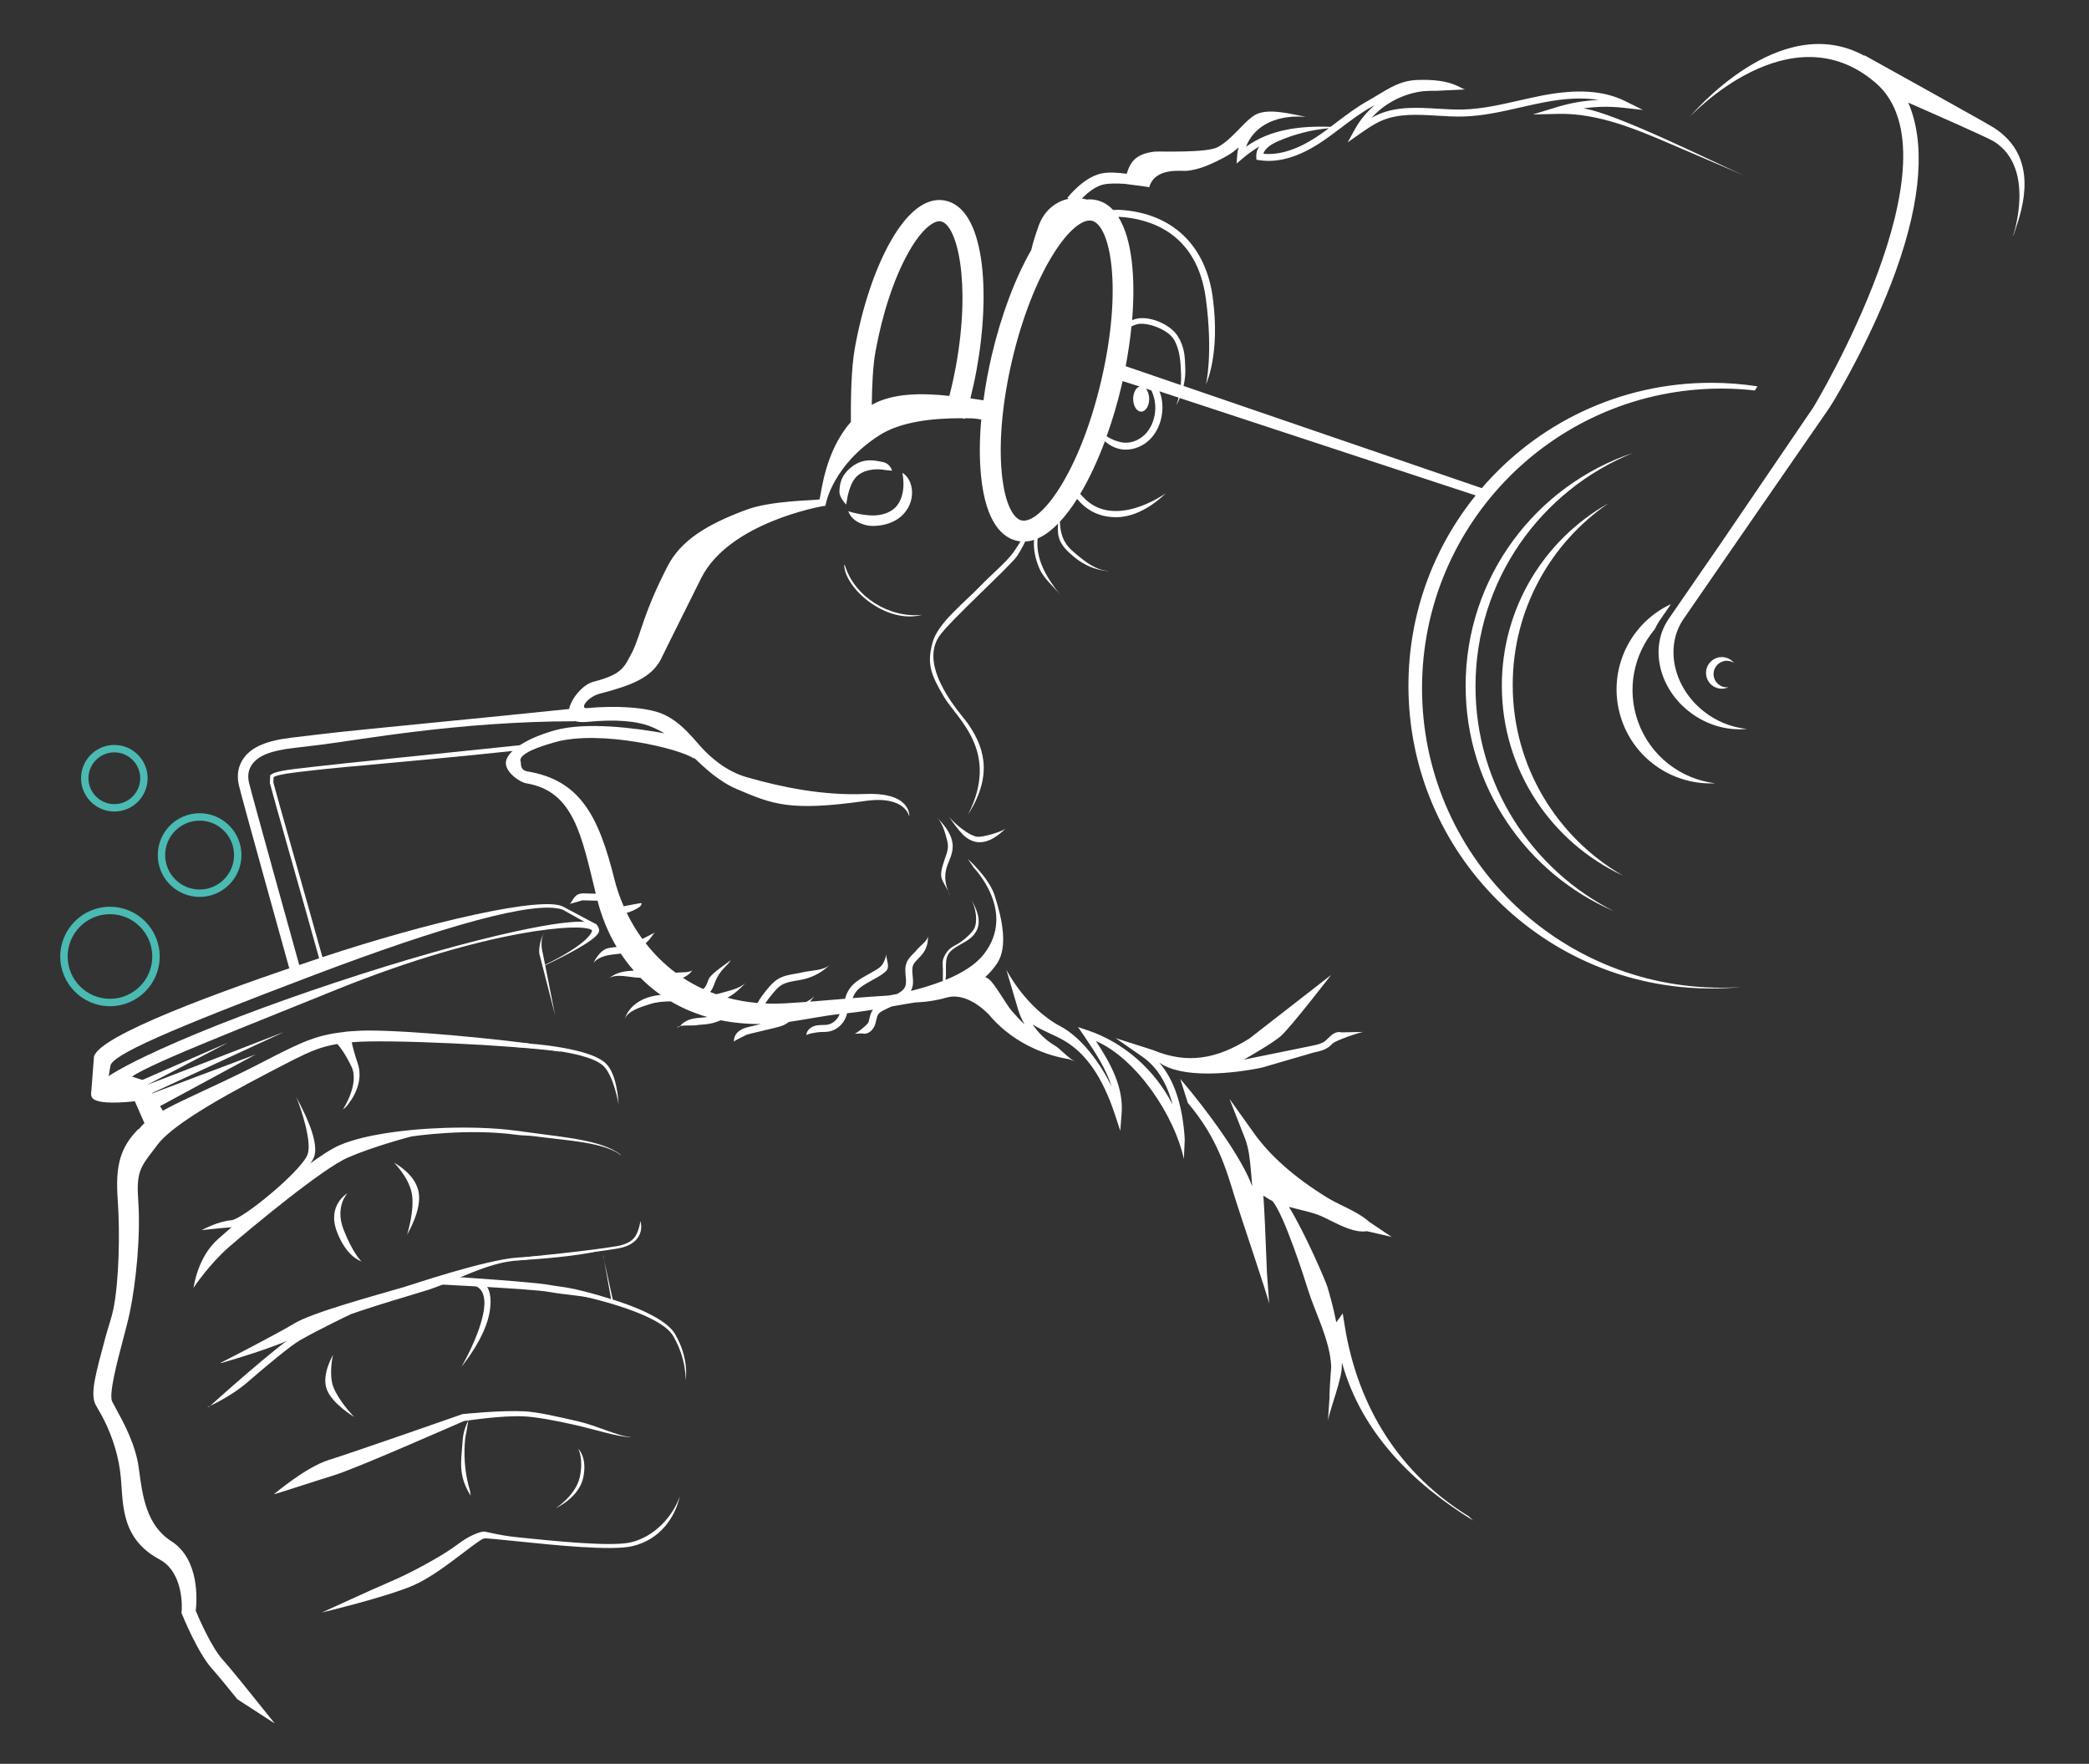 <?xml version="1.0" encoding="utf-8"?>
<!-- Generator: Adobe Illustrator 27.4.0, SVG Export Plug-In . SVG Version: 6.00 Build 0)  -->
<svg version="1.1" id="Vrstva_1" xmlns="http://www.w3.org/2000/svg" xmlns:xlink="http://www.w3.org/1999/xlink" x="0px" y="0px"
	 viewBox="0 0 564.19 476.35" style="enable-background:new 0 0 564.19 476.35;" xml:space="preserve">
<rect x="0" y="0" width="564.19" height="476.35" fill="#333333" stroke="none"/>
<style type="text/css">
	.st0{fill:#FFFFFF;}
	.st1{fill:#4ABAB3;}
</style>
<path class="st0" d="M395.83,185.2c0-29.32,18.99-54.15,45.32-62.92c-24.99,10.04-42.65,34.48-42.65,63.11
	c0,26.56,15.21,49.52,37.38,60.7C412.33,235.94,395.83,212.51,395.83,185.2z"/>
<path class="st0" d="M438.31,236.47c-19.31-8.97-32.7-28.54-32.7-51.27c0-21.17,11.6-39.58,28.78-49.27
	c-15.6,10.71-25.84,28.66-25.84,49.05C408.55,207.01,420.53,226.21,438.31,236.47z"/>
<path class="st0" d="M256.44,241.62c-0.13-0.3-0.25-0.59-0.36-0.88c0.16,0.32,0.32,0.66,0.49,1.05L256.44,241.62z"/>
<path class="st0" d="M253.05,220.74c1.72,1.83,3.44,3.81,4.03,6.11c0.59,2.3-0.09,4-0.75,5.64c-0.85,2.12-1.73,4.32-0.24,8.25
	c-1.82-3.72-2.72-3.44-0.97-8.62c0.56-1.66,1.22-3.03,0.71-5.02C255.29,225.03,254.67,222.48,253.05,220.74z"/>
<path class="st0" d="M264.02,225.99c1.51,0.12,6.63-1.35,7.66-2.29c-1.07,0.98-2.18,1.99-3.49,2.72c-0.88,0.5-2.17,1.04-3.6,1.04
	c-0.28,0-0.58-0.02-0.87-0.07c-1.29-0.21-2.56-0.9-3.69-2.02c-0.97-0.96-3.14-3.75-3.66-4.8
	C256.82,221.51,261.5,225.79,264.02,225.99z"/>
<path class="st0" d="M457.67,193.24c-9.27-6.14-12.49-17.78-7.15-25.88l14.49-21.01l24.71-36.31c0.44-0.64,40.5-67.4,16.81-87.7
	c-23.04-19.76-49.88,8.91-50.15,9.2c0.26-0.28,24.26-29.18,47.27-16.4l-0.2-0.26c1.33,0.74,32.69,18.12,34.99,19.58
	c12.52,7.99,7.78,21.92,5.76,27.88c-0.13,0.38-0.25,0.73-0.35,1.05l-0.2,0.4c0.11-0.33,6.23-18.33-5.04-25.52
	c-1.78-1.14-16.92-7.77-23.24-10.55c4.54,10.42,3.74,25.8-3.37,45.52c-6.18,17.14-15.31,32.84-17.94,36.92l-25.02,36.19
	l-14.49,21.01c-5.34,8.09-2.12,19.74,7.15,25.88c3.18,2.11,6.68,3.28,10.11,3.61C467.15,197.33,462.1,196.18,457.67,193.24z"/>
<path class="st0" d="M451.29,163.15l-3.25,4.71c-0.44,0.67-0.8,1.37-1.13,2.08c-5.64,6.7-7.68,16.14-4.51,24.98
	c3.35,9.34,11.6,15.5,20.82,16.62c-10.87,0.55-21.27-6-25.13-16.78C433.62,182.28,439.5,168.61,451.29,163.15z"/>
<path class="st0" d="M466.38,185.63c0.15,0,0.3-0.03,0.45-0.04c-0.55,0.26-1.15,0.41-1.8,0.41c-2.36,0-4.27-1.91-4.27-4.27
	c0-2.36,1.91-4.27,4.27-4.27c1.33,0,2.49,0.62,3.28,1.57c-0.56-0.36-1.22-0.57-1.93-0.57c-1.98,0-3.59,1.61-3.59,3.59
	C462.79,184.02,464.4,185.63,466.38,185.63z"/>
<path class="st0" d="M182.84,277.54c0.14-0.21,0.44-0.34,0.82-0.43c-0.04,0.05-0.1,0.09-0.13,0.15L182.84,277.54z"/>
<path class="st0" d="M338.2,320.41c-0.09-1.17-0.18-2.34-0.29-3.51l-0.05-0.52c-0.27-3.05-0.55-6.2-1.64-8.98l-4.16-10.62l6.63,9.29
	c4.39,6.15,11.02,11.98,19.69,17.33c1.38,0.85,2.86,1.57,4.29,2.27c2.45,1.2,4.99,2.43,7.22,4.38l5.96,4l-6.67-1.54
	c-3.09,0.49-6.77-1.34-10.01-2.95c-1.22-0.61-2.38-1.18-3.31-1.52c-1.42-0.52-3.08-0.93-4.84-1.36c-0.97-0.24-1.95-0.48-2.91-0.74
	c4.49,7.3,9.92,20.11,10.35,21.49c0.54,1.76,1.57,5.31,2.44,9.69l1.74-2.41l0.54,3.37c3.61,22.4,15.21,40.19,33.54,51.46l1.12,1.09
	c-16.38-10.07-30.19-23.81-35.39-42.6c-0.02,0.33-0.05,0.65-0.07,0.98c0.12,3.12-3.2,11.63-3.72,14.57l0.38-5.63
	c0.04-2.93,0.27-5.88,0.48-8.73c0-0.04,0-0.07,0.01-0.11c-0.29-7.14-4.39-14.7-6.22-20.64c-1.07-3.47-6.45-20.25-9.64-24.11
	c-0.52-0.25-1.03-0.53-1.5-0.84l-0.96-0.62c0.35,5.32,0.56,10.66,0.76,15.88c0.06,1.64,0.13,3.28,0.2,4.92l0.61,8.46
	c-0.22-1.71-7.76-23.81-9.24-28.64c-2.37-7.75-4.79-16.34-12.73-25.64l-2.05-6.51C326.3,300.19,335.5,312.86,338.2,320.41z"/>
<path class="st0" d="M340.68,316.13l0.05,0.52c0.15,1.72,0.29,3.44,0.41,5.17l1.02-0.67c0.51-0.33,1.12-0.39,1.72-0.18
	c0.39,0.14,0.84,0.48,1.32,0.98c1.9,0.86,4.23,1.43,6.49,1.98c1.34,0.33,2.62,0.64,3.83,1.01c-6.11-3.9-11.2-8.06-15.21-12.42
	C340.47,313.73,340.58,314.94,340.68,316.13z"/>
<g>
	<path class="st0" d="M243.42,139.41c-1.85,1.65-4.51,2.58-7.5,2.63c-0.09,0-0.18,0-0.27,0c-2.45,0-5.72-1.38-6.53-3.96l0.07-0.01
		c1.09,0.45,4.47,1.18,6.69,1.14c2.31-0.04,4.32-0.72,5.66-1.91c2.14-1.91,2.96-5.5,2.17-9.6
		C246.9,129.59,247.59,135.69,243.42,139.41z"/>
	<path class="st0" d="M231.9,128.22c-2.4,1.78-3.05,6.03-3.3,7.63l-0.06,0.39l-0.04-0.01c0,0-1.87-1.89-1.79-3.5
		c0.07-1.62,0.17-4.31,3.5-6.78c3.18-2.36,6.1-1.61,8.4-1.12c1.41,0.3,2.22,1.7,2.29,2.27c-0.35-0.01-1.28-0.06-1.87-0.17
		C237.13,126.58,234.09,126.59,231.9,128.22z"/>
	<path class="st0" d="M249.21,166.03c-0.05,0.01-0.11,0.01-0.16,0.01c0.05-0.01,0.11-0.02,0.16-0.04V166.03z"/>
	<path class="st0" d="M249.05,166.04c-9.8,2.67-21.05-7.3-21.05-13.57l0.2,0.25C230.79,161.2,240.24,167.02,249.05,166.04z"/>
	<path class="st0" d="M136.62,206.22c0.13,2.45,3.68,5.03,5.54,5.33c12.79,2.13,14.89,14.03,18.75,29.81l-2.97-0.08
		c-0.51-0.01-1.2-0.03-1.84,0.28c-0.78,0.38-1.2,1.08-1.54,1.65c-0.24,0.4-0.47,0.78-0.74,0.92c0,0,2.83-0.75,3.1-0.88
		c0.23-0.11,0.62-0.1,0.97-0.09l3.49,0.09c1.08,4.23,2.78,8.5,5.16,12.5c-0.04,0-0.08,0.01-0.11,0.01
		c-0.65,0.07-1.29,0.14-1.93,0.25c-2.63,0.42-4.2,4.03-4.2,4.03c0.85-1.09,2.36-1.82,4.5-2.16c0.61-0.1,1.22-0.17,1.84-0.23
		c0.34-0.04,0.68-0.08,1.02-0.12c1.06,1.6,2.23,3.14,3.52,4.62c-2.43,0.05-4.98,0.47-6.85,2.22c1.73-1.61,5.72-0.39,8.16-0.33
		c0.16,0,0.31,0.02,0.47,0.02c1.66,1.67,3.48,3.22,5.49,4.63c-1.17,0.12-2.34,0.32-3.47,0.69c-3.21,1.05-5.55,3.28-6.28,5.98
		c0.66-2.45,4.86-3.53,6.86-4.19c1.78-0.58,3.69-0.72,5.6-0.73c2.95,1.74,6.24,3.17,9.87,4.22c-0.5,0.08-1.02,0.12-1.56,0.17
		c-0.65,0.05-1.32,0.1-1.99,0.22c-1.7,0.3-3,1.02-3.81,2.06c1.26-0.3,3.45-0.08,4.14-0.2c0.58-0.1,1.18-0.15,1.81-0.2
		c0.67-0.05,1.37-0.11,2.07-0.24c1.04-0.19,2.02-0.54,2.96-0.93c3.34,0.67,6.94,1.03,10.82,1.02l-2.96,0.71
		c-0.81,0.19-1.73,0.41-2.55,0.93c-1.03,0.64-1.68,1.65-1.73,2.69v0.51c0.02-0.42,2.23-1.29,2.73-1.61
		c0.57-0.35,1.29-0.53,1.99-0.69l6.36-1.53c0.75-0.18,1.53-0.37,2.29-0.7c0.54-0.24,1.03-0.55,1.5-0.89
		c4.53-0.66,10.15-1.77,13.67-2.13c-0.53,1.48-1.89,2.71-3.45,2.91c-0.36,0.05-0.74,0.05-1.14,0.06c-0.5,0.01-1.02,0.01-1.56,0.1
		c-1.1,0.18-2.41,0.85-2.79,2.17v0.52c0.13-0.45,2.55-0.74,3.1-0.83c0.4-0.07,0.82-0.07,1.27-0.08c0.44,0,0.9-0.01,1.37-0.07
		c2.58-0.34,4.7-2.48,5.2-4.99c2.34-0.24,4.67-0.58,7-0.96c-0.01,0.02-0.03,0.03-0.04,0.05c-0.56,0.75-0.75,1.62-0.93,2.39
		c-0.07,0.32-0.14,0.65-0.25,0.96c-0.21,0.64-3.42,3.21-3.84,3.09l2.14-0.08c0.21,0.05,0.41,0.08,0.61,0.08
		c1.34,0,2.46-1.2,2.89-2.5c0.12-0.37,0.21-0.75,0.29-1.13c0.15-0.65,0.29-1.26,0.61-1.69c0.37-0.5,1.06-0.84,1.66-1.14
		c0.61-0.3,1.25-0.63,1.91-0.9c2.17-0.39,4.34-0.77,6.51-1.1c0.29-0.01,3.99-0.04,8.5-1.34h0c5.12-1.36,10.22,3.46,11.49,4.91
		c0.62,0.71,7.56,9.5,21.51,11.79l1.67,0.66c-1.6-0.55-4.28-3.68-5.78-4.45c-2.32-1.41-4.33-3.35-5.83-5.62
		c1.49,0.97,3.15,1.74,4.78,2.5c1.26,0.58,2.56,1.19,3.72,1.87c5.93,3.44,10.41,9.95,13.7,19.9l1.47,4.46l0.36-4.68
		c0.54-6.95-2.79-13.27-6.95-19.57c11.02,4.78,21.2,20.11,23.77,31.87l0.23-5.36c-0.55-9.13-2.86-16.06-6.89-20.68
		c7.49,5.24,24.4,2.05,27.62,1.39l14.13-4.12c1.28-0.26,2.88-0.59,4.14-1.57c0.35-0.27,0.67-0.58,0.98-0.89
		c0.84-0.81,7.87-3.23,8.4-3.09l-6,0.12c-1.59-0.43-2.76,0.71-3.7,1.62c-0.29,0.28-0.56,0.55-0.83,0.76
		c-0.91,0.71-2.2,0.97-3.35,1.21l-18,3.67c-0.18,0.04-0.36,0.07-0.55,0.11c1.7-0.98,7.39-4.24,9.84-6.23
		c2.45-1.99,13.73-16.63,13.73-16.63l-22.04,17.14c-8.75,5.49-16.62,7.06-26.16,3.09l-9.98-3.18l7.25,5.04
		c3.86,2.68,6.57,7.01,8.13,12.92c-4.69-9.26-12.99-16.71-22.86-20.05l-2.69-0.91l1.61,2.34c3.15,4.59,6.07,9.13,7.48,13.81
		c-3.11-6.67-8.42-13.49-13.77-16.31c-9.49-5.02-14.66-15.3-14.66-15.3l3.16,10.7c0.42,1.41,1.01,2.76,1.74,4.04
		c-0.58-0.54-1.14-1.09-1.68-1.67c-0.63-0.67-1.23-1.36-1.84-2.05c-1.26-1.44-4.45-7.11-5.97-8.38c-0.41-0.34-0.77-0.54-1.12-0.67
		c1.16-1.05,2.24-2.27,3.18-3.67c2.96-4.42,1.48-11.79-0.64-18.37c-1.57-4.88-7.15-9.74-7.25-9.88l1.62,2.38
		c0.09,0.14,11.56,11.83,2.78,23.27c-2.31,3.01-6.21,5.31-10.43,7.04c0.04-0.23,0.08-0.46,0.09-0.7c0.05-0.69,0.04-1.38,0.03-2.06
		c-0.02-1.54-0.04-2.99,0.62-4.15c0.69-1.2,2.02-1.95,3.43-2.74c1.67-0.93,3.39-1.9,4.27-3.74c1.29-2.72,0.03-5.65-1.53-8.43
		c1.31,2.33,1.82,5.94,0.89,7.88c-0.62,1.3-3.08,3.42-4.56,4.24c-1.57,0.88-2.4,1.26-3.34,2.91c-0.92,1.61-0.63,2.32-0.6,4.04
		c0.01,0.54,0.01,2.12-0.01,3.02c-2.91,1.14-5.93,2.03-8.65,2.7c0.08-0.15,0.16-0.31,0.23-0.47c0.5-1.23,0.38-2.48,0.26-3.69
		c-0.1-1.02-0.19-1.99,0.13-2.79c0.27-0.66,0.83-1.22,1.42-1.82c0.38-0.38,0.76-0.77,1.11-1.21c1.08-1.38,1.61-3.18,1.45-4.93
		c0.11,1.28-2.15,2.76-2.94,3.77c-0.27,0.35-0.61,0.68-0.96,1.04c-0.7,0.7-1.42,1.43-1.83,2.45c-0.49,1.22-0.37,2.47-0.26,3.67
		c0.1,1.03,0.19,2-0.13,2.79c-0.31,0.75-1.04,1.41-2.19,2.01c-0.8,0.16-1.56,0.3-2.23,0.42c-3.27,0.19-6.54,0.43-9.78,0.7
		c0.31-0.85,0.79-1.64,1.42-2.28c0.84-0.85,1.95-1.48,3.02-2.09l2.17-1.23c0.84-0.48,1.8-1.02,2.54-1.85
		c1.06-1.18-0.31-3.26,0.04-4.51c-0.32,1.12-0.68,2.39-1.45,3.25c-0.54,0.6-1.32,1.04-2.07,1.47l-2.17,1.23
		c-1.13,0.64-2.41,1.37-3.43,2.4c-1.03,1.04-1.75,2.36-2.1,3.78c-0.68,0.06-1.35,0.11-2.03,0.17c-2.45,0.21-4.95,0.42-7.45,0.61
		c0.47-0.55,0.93-1.12,1.35-1.73c-0.54,0.78-1.43,1.32-2.4,1.81c-1.88,0.14-3.75,0.27-5.61,0.38c-1.87,0.1-3.67,0.11-5.42,0.03
		c0.53-0.85,1.17-1.67,1.85-2.49c0.81-0.99,1.55-1.86,2.47-2.44c1.17-0.73,2.6-0.98,4.12-1.24c0.69-0.12,1.4-0.24,2.1-0.41
		c2.63-0.65,5.03-2,6.94-3.93c-1.67,1.68-5.1,1.54-7.39,2.1c-0.63,0.15-1.28,0.26-1.96,0.38c-1.63,0.28-3.31,0.56-4.8,1.5
		c-1.16,0.73-2.05,1.76-2.93,2.84c-0.94,1.15-1.83,2.3-2.48,3.56c-2.88-0.24-5.59-0.73-8.15-1.42c2.03-1.04,3.68-2.71,5.05-4.12
		c-1.64,1.69-4.86,2.29-7.19,2.97c-0.3,0.09-0.61,0.15-0.92,0.2c-0.54-0.19-1.08-0.39-1.61-0.6c0.58-0.69,0.9-1.5,1.17-2.24
		c0.06-0.17,0.13-0.34,0.19-0.51c0.55-1.4,1.4-2.71,2.46-3.79l0.32-0.32c0.5-0.49,1.07-1.05,1.43-1.79
		c-0.22,0.45-5.32,3.57-5.97,5.21c-0.07,0.18-0.14,0.36-0.21,0.55c-0.26,0.7-0.51,1.37-0.94,1.81c-0.1,0.11-0.24,0.18-0.36,0.27
		c-1.93-0.89-3.75-1.9-5.45-3.02c1.15-0.48,2.08-1.23,2.66-2.2c-0.53,0.9-3.17,0.66-4.62,0.82c-3.12-2.33-5.81-5.03-8.08-7.94
		c0.57-0.51,1.09-1.08,1.53-1.7l0.2-0.29c0.29-0.43,0.57-0.83,0.9-1c-0.41,0.21-1.94,1.04-3.53,1.82c-1.65-2.26-3.06-4.63-4.23-7.04
		c1.16-0.33,2.28-0.83,3.3-1.49c0.16-0.1,0.67-0.48,0.74-1.09c0.02-0.22-2.45,0.38-4.86,0.79c-1.07-2.45-1.91-4.92-2.51-7.35
		c-4.25-17.02-9.24-26.69-23.44-29.06c-1.83-0.3-1.78-1.59-1.83-2.5c-0.02-0.41-1.71-2.36,9.36-5.43
		c12.15-3.37,33.77,1.79,37.48,4.5l-0.08-0.31c2.91,2.83,6.86,6.5,11.54,8.49c9.71,4.14,14.33,6.12,34.77,3.22
		c10.91-1.55,11.85,4.25,11.85,4.26c0.02-0.18,0.15-1.82-1.32-3.4c-1.89-2.03-5.45-2.95-10.6-2.74c-11.39,0.46-22.31-1.77-31.9-4.51
		c-4.72-1.35-8.3-4.07-11.2-6.9c-2.78-2.72-6.15-7.93-11.77-10.27c-4.16-1.73-12.37-2.26-20.25-1.51c-2.12,0.2,0.2-3.06,3.48-3.91
		c8.58-2.21,13.85-4.35,16.41-9.15c0,0,3.2-6.57,10.94-22.03c7.56-15.1,32.63-19.42,32.91-19.46l0.67-0.1l0.12-0.67
		c0.02-0.1,1.97-10.35,14.38-18.33c5.83-3.75,14.48-4.67,22.48-4.64l0.62,0.19c0.02-0.06,0.04-0.13,0.05-0.19
		c0.72,0.01,1.43,0.02,2.14,0.04c0.78,0.06,1.54,0.17,2.28,0.31c-0.49,5.47-0.52,10.61-0.07,15.15c1.28,12.97,5.95,16.72,9.64,17.59
		c0.34,0.08,0.69,0.13,1.03,0.17c-0.6,1.02-1.26,2.04-2,3.07c-1.8,2.49-6.16,6.18-8.83,8.96c-4.48,4.67-11.49,10.01-12.92,15.26
		c-1.57,5.76-0.54,8.62,3.11,14.74c3.59,6.02,15.16,14.67,6.48,31.73c7.25-11.33,3.81-19.02-0.19-24.76
		c-1.29-1.85-13.41-14.78-7.63-23.35c2.78-4.11,19.27-19.02,21.06-21.7c0.77-1.16,1.5-2.49,2.18-3.91c0.8-0.04,1.59-0.19,2.39-0.44
		c-0.19,2.46,0.32,5.13,1.49,7.8c1.23,2.78,3.76,4.69,5.51,6.96c-1.72-2.22-3.47-4.65-4.65-7.34c-1.19-2.69-1.65-5.37-1.36-7.8
		c1.86-0.81,3.71-2.19,5.5-4.02c-0.01,0.12-0.02,0.24-0.02,0.36c-0.05,1.13-0.07,2.34,0.27,3.48c0.62,2.1,2.25,3.61,4.01,5.1
		c2.68,2.25,5.83,3.62,9.32,3.9l-0.18-0.07c-3.21-0.26-5.97-2.39-8.53-4.55c-1.65-1.39-3.72-3.03-4.24-7.12
		c-0.06-0.47-0.11-1.02-0.15-1.59c1.61-1.73,3.18-3.82,4.68-6.19c0.04,0.05,0.07,0.09,0.11,0.13c3,3.61,6.74,4.82,10.41,4.82
		c7.33,0,13.26-6.37,13.37-6.44c-0.14,0.1-13.97,10.03-22.32,0.95c-0.26-0.28-0.49-0.54-0.74-0.81c2.46-4.13,4.71-9,6.67-14.22
		c1.27,1.14,2.79,1.91,4.39,2.17c0.42,0.07,0.84,0.1,1.27,0.1c2.31,0,4.7-0.99,6.46-2.73c1.86-1.84,3.05-4.45,3.34-7.35
		c0.2-1.96-0.02-3.93-0.74-5.67l5.19,1.71c-0.18,0.7-0.41,1.39-0.67,2.05c0.37-0.59,0.69-1.26,0.98-1.94l79.91,26.3
		c-11.35,14.04-18.16,31.92-18.16,51.39c0,45.18,36.6,81.77,81.76,81.77c2.7,0,5.37-0.13,8-0.39c-1.73,0.11-3.46,0.18-5.22,0.18
		c-44.66,0-80.87-36.2-80.87-80.89c0-44.71,36.21-80.92,80.87-80.92c3.05,0,6.05,0.18,9.01,0.51c0.22-0.38,0.46-0.75,0.71-1.11
		c-4.08-0.63-8.25-0.96-12.51-0.96c-24.78,0-46.96,11.04-61.95,28.45l-80.53-27.6c0.35-1.58,0.52-3.16,0.47-4.47
		c-0.12-3.29-0.09-5.85-2.04-8.97c-2.06-3.3-7.82-5.65-11.42-4.65c-0.32,0.09-0.62,0.2-0.91,0.31c0.96-11.56-0.04-22.07-3.73-27.88
		c0.15,0,0.28-0.01,0.43,0c7.63,0.47,20.8,3.97,23.22,22.1c1.99,14.97,0.04,23.1,0.02,23.18c0.08-0.34,3.89-8.11,1.85-23.43
		c-1.89-14.22-11-22.87-24.97-23.74c-0.69-0.04-1.34-0.02-1.95,0.04c-1.24-1.34-2.71-2.26-4.43-2.66c-0.81-0.19-1.72-0.28-2.73-0.18
		c-0.42-0.12-0.85-0.22-1.29-0.28c1.42-1.42,3.62-3.29,5.84-3.78c1.43-0.31,3.61-0.32,5.77-0.17l6.09,0.81
		c0.17,0.04,0.33,0.08,0.47,0.12l0.01-0.05l0.04,0c1.48-5.35,8.65-4.29,9.88-4.38c3.74-0.26,7.61-2.14,11-4
		c1.19-0.65,2.25-1.46,3.24-2.34c-0.2,0.7-0.33,1.41-0.38,2.12l-0.17,2.24l1.72-1.45c1.38-1.17,2.87-2.23,4.42-3.17
		c-0.61,0.88-0.89,1.84-0.82,2.83l0.05,0.75l0.74,0.12c4.98,0.79,10.52-0.78,16.46-4.67c1.97-1.29,3.87-2.73,5.71-4.12
		c2.55-1.93,5.19-3.92,7.99-5.5c0.35-0.2,0.7-0.38,1.06-0.57c-2.15,1.82-3.98,4-5.35,6.48l-1.97,3.57l3.34-2.34
		c1.84-1.29,3.75-2.62,5.81-3.51c4.63-1.98,9.68-1.67,15.04-1.35c2.3,0.14,4.69,0.28,7.01,0.22c5.25-0.13,10.43-1.31,15.44-2.45
		c2.11-0.48,4.29-0.98,6.43-1.39c5.75-1.1,10.56-1.31,14.69-0.63c-3.8,0.16-7.58,0.81-11.19,1.91l-6.57,2.01l6.87-0.16
		c10.8-0.25,21.35,4.27,30.67,8.27l19.82,8.5c-7.55-3.24-34.98-17.05-43.72-18.25c3.58-0.51,7.23-0.57,10.79-0.17l5.32,0.59
		l-4.8-2.38c-5.76-2.85-12.82-3.34-22.24-1.55c-2.18,0.42-4.37,0.92-6.5,1.4c-4.92,1.12-10,2.28-15.07,2.41
		c-2.25,0.06-4.59-0.08-6.85-0.22c-5.34-0.32-10.86-0.65-15.9,1.5c-0.66,0.28-1.31,0.61-1.93,0.95c3.59-3.95,8.63-6.55,13.93-7.17
		c1.2-0.1,2.4-0.13,3.61-0.11l7.76-0.38c-1.28-0.07-3.32-2.93-13.11-2.54c-5.24,0.21-8.72,3.13-13.32,5.7
		c-2.92,1.63-5.61,3.67-8.21,5.64c-0.58,0.44-1.16,0.88-1.74,1.31c-8.08-0.3-16.28,0.63-22.83,5.38c0.84-2.33,2.6-4.46,4.94-5.88
		c3.49-2.11,7.5-2.39,10.26-2.24l0.91,0.04c-3.93-0.76-10.52-2.56-13.88-0.39c-1.82,1.18-3.37,2.99-4.86,4.47
		c-1.71,1.7-3.03,3-5.01,4.09c-3.03,1.66-15.86,1.08-17.12,1.23c-5.16,0.62-6.53,2.91-7.47,5.98c-2.38-0.33-4.98-0.5-6.92-0.07
		c-4.76,1.04-8.94,6.34-9.11,6.57l0.33,0.25c-3.66,0.76-6.64,3.38-8.01,7.11c-0.92,2.51-1.6,4.67-2.07,6.73
		c-4.35,7.57-8.1,17.53-10.65,28.37c-0.97,4.14-1.73,8.24-2.26,12.22c-1.14-0.17-2.32-0.36-3.53-0.53c0.63-2.52,1.2-5.1,1.68-7.74
		c3.87-21.22,2.14-43.74-8.64-45.7c-3.48-0.64-8.88,0.81-14.76,11.34c-4.1,7.34-7.46,17.41-9.46,28.37
		c-1.04,5.69-1.13,13.98-1.1,20.11c-6.94,7.85-7.92,18.81-8.45,20.91c-1.95,0.33-13.01,0.28-19.85,2.82
		c-11.06,4.1-17.76,8.52-21.2,15.22c-6.57,12.8-6.85,17.28-9.43,22.97c-2.27,4.23-2.59,6.17-10.61,8.24
		c-3.4,0.88-7.12,5.99-6.62,8.82c0.28,1.62,1.99,2.3,5.07,2c7.57-0.72,13.37-0.26,17.24,1.35c1.32,0.55,2.49,1.14,3.55,1.76
		c-7.9-1.44-21.14-3.19-29.7-0.81C140.86,199.8,136.47,203.5,136.62,206.22z M341.21,41.53c0.43-1.61,2.52-2.76,3.84-3.34
		c4.41-1.93,9.07-3.13,13.85-3.56c-1.12,0.83-2.27,1.65-3.42,2.41C350.3,40.43,345.5,41.93,341.21,41.53z M304.02,98.9
		c0.68-3.6,1.21-7.21,1.56-10.75c0.48-0.23,0.96-0.43,1.42-0.56c2.77-0.77,8.39,1.44,9.98,3.99c1.71,2.75,1.88,6.32,2,9.37
		c0.04,0.99,0.01,2.01-0.09,3.04L304.02,98.9z M298.88,117.8c1.58-4.39,2.94-9,4.02-13.61c0.1-0.42,0.19-0.85,0.29-1.27
		c1.61,0.5,3.18,1,4.58,1.46c-0.99,0.32-1.73,1.7-1.73,3.36c0,1.89,0.97,3.43,2.16,3.43c1.2,0,2.17-1.53,2.17-3.43
		c0-1.16-0.37-2.18-0.92-2.8c0.55,0.19,1.06,0.36,1.51,0.51c0.87,1.8,1.2,3.88,1.01,5.73c-0.25,2.47-1.24,4.67-2.79,6.2
		c-1.66,1.64-4,2.45-6.1,2.11C301.8,119.27,300.15,118.7,298.88,117.8z M273.35,97.26c2.64-11.25,6.6-21.44,11.15-28.69
		c4.19-6.68,7.7-9.02,9.81-9.02c0.2,0,0.39,0.02,0.57,0.06c5.02,1.18,8.4,18.22,2.51,43.29c-5.89,25.07-16.5,38.82-21.52,37.65
		c-2.01-0.47-4.45-4.04-5.3-12.64C269.72,119.4,270.71,108.51,273.35,97.26z M235.45,109.34c0.06-4.99,0.28-10.47,1-14.4
		c1.89-10.37,5.03-19.82,8.83-26.63c3.79-6.79,7.11-8.84,8.8-8.53c4.43,0.81,8.22,16.45,4.09,39.12c-0.5,2.74-1.1,5.41-1.77,8.02
		C248.95,106.12,241.13,106.11,235.45,109.34z"/>
</g>
<path class="st0" d="M93.2,299.19c0.26-0.24,5.51-5.76,3.42-11.97c-1.91-5.65-1.85-7.49-1.94-7.56l-4.1,1.75
	c0.01,0.01,1.92,1.61,4.34,6.63c2.25,4.66-2.26,11.54-2.31,11.59L93.2,299.19z"/>
<path class="st0" d="M109.94,333.47c0.09-0.29,4.08-6.67,3.11-11.6c-0.98-4.98-6.48-7.71-6.65-7.88l0,0
	c0.04,0.04,3.93,3.85,4.8,8.24C112.08,326.69,109.96,333.4,109.94,333.47L109.94,333.47z"/>
<path class="st0" d="M54.45,332.23c-0.26,0.03,3.89-0.47,8.15-0.8c0.01,0,0.02,0,0.03,0c4.25-0.39,20.37-14.16,22.18-18.95
	c1.79-4.74-4.31-15.06-4.81-16.3l0,0c1.29,3.19,4.34,12.21,3.05,15.64c-1.68,4.43-17.43,17.44-20.58,17.73c0,0-0.01,0-0.01,0
	C58.7,329.85,54.5,332.23,54.45,332.23L54.45,332.23z"/>
<path class="st0" d="M55.94,380.06c0.09-0.08,6.09-2.6,10.96-6.82c5.36-4.63,11.58-9.83,14.21-11.33c5.08-2.9,13.37-6.86,13.45-6.9
	l-0.81-1.7c-0.08,0.04-8.43,4.03-13.58,6.97c-5.2,2.97-22.91,18.94-23.66,19.62L55.94,380.06z"/>
<path class="st0" d="M124.37,369.42c0.28-0.33,6.9-8.15,7.94-15.55c0.47-3.37,0.01-5.76-1.37-7.1c-1.03-1.01-2.49-1.36-4.31-1.05
	l-0.06,0.56c0.04,0.01,0.2,0.79,0.34,0.76c0.78-0.13,1.94,0.32,2.72,1.08c0.91,0.89,1.46,2.77,1.08,5.47
	c-0.96,6.85-6.05,15.5-6.11,15.58L124.37,369.42z"/>
<path class="st0" d="M105.46,312.05"/>
<path class="st0" d="M97.63,340.68L97.63,340.68c-0.02-0.02-2.37-2.21-4.85-8.63c-2.35-6.1,0.92-9.64,1.06-9.79
	c0,0-5.62,3.19-2.82,10.46C93.69,339.64,97.53,340.58,97.63,340.68z"/>
<path class="st0" d="M95.64,382.69l-0.71-0.8c-0.04-0.04-3.48-3.71-4.88-7.26c-1.35-3.44-0.12-8.69-0.11-8.74l0,0
	c-0.06,0.24-3.22,5.43-1.65,9.43C89.83,379.21,95.49,382.53,95.64,382.69z"/>
<path class="st0" d="M35.29,297.53c0.69-0.06,1.31-0.13,1.83-0.19l-0.22-1.87c-5.53,0.66-2.65-2.04-3.54-2.47
	c0.54-3,15.94-8.97,57.77-25.84c40.67-16.4,67.09-18.14,68.78-15.85c-0.02,0.04-0.07,3.22-13.68,9.73l0.64-0.16
	c15.88-7.59,15.16-9.17,14.82-10.19c-0.37-1.13-1.25-3.77-22.57,0.88c-13.24,2.89-30.5,7.79-48.58,13.79
	c-18.08,6-34.84,12.39-47.19,18c-19.87,9.02-18.99,11.66-18.62,12.79C25.37,298.12,31.37,297.9,35.29,297.53z"/>
<path class="st0" d="M24.63,295.16l0.75-9.83c1.65-5.68,32.47-17.13,61.69-26.83c28.45-9.44,59.97-16.77,65.19-13.55l0,0l8.87,4.72
	l0.64,1.48l-9.77-5.46c-7.37-2.71-32.69,4.57-67.06,17.59c-39.75,15.05-54.84,21.69-55.13,24.63l-0.57,3.34l-2.76,4.27L24.63,295.16
	z"/>
<path class="st0" d="M86.35,259.39l0.91-0.25c-2.48-8.93-5.55-19.78-8.13-28.89c-2.84-10.05-5.09-17.99-5.31-18.96
	c0.01-0.04,0.04-0.58,0.06-1.03c0.01-0.18,0.02-0.31,0.02-0.41c0.51-0.28,1.99-0.8,6.16-1.28c1.02-0.12,2.49-0.29,4.38-0.51
	c9.85-1.15,26.29-2.32,55.01-5.35l0.98-1.46c-28.73,3.03-46.25,4.72-56.1,5.87c-1.9,0.22-3.37,0.39-4.38,0.51
	c-3.71,0.42-6,0.96-6.8,1.59l-0.22,0.17l0.04,0.27l0,0c-0.01,0-0.02,0.26-0.04,0.55c-0.06,1.18-0.06,1.2-0.04,1.29
	c0.23,1,2.47,8.94,5.32,19.01C80.8,239.62,83.87,250.47,86.35,259.39z"/>
<path class="st0" d="M78.17,261.67l2.73-0.76c-0.53-1.91-13.02-46.77-13.64-49.48c-0.45-1.95-0.18-3.59,0.83-5
	c1.67-2.36,5.13-3.73,11.23-4.42c1.66-0.19,4.14-0.49,7.39-0.89c10.22-1.24,36.89-6.3,68.56-6.33c0.48,0-0.35-3.44-0.35-3.44
	c-25.44,2.69-58.17,5.69-68.55,6.96c-3.25,0.39-5.72,0.69-7.37,0.88c-6.96,0.8-11.04,2.53-13.21,5.6c-1.47,2.08-1.9,4.53-1.28,7.27
	C65.12,214.79,76.84,256.88,78.17,261.67z"/>
<path class="st0" d="M40.87,307.57l5.14-4.33l-7.09-11.43c-0.06-0.07-2.99-0.84-4.49-1.58l-4.13,5.71c0.97,0.48,5.27-0.12,5.56,0.21
	L40.87,307.57z"/>
<path class="st0" d="M31.92,284.82"/>
<path class="st0" d="M58.97,334.56c0.24-0.21,24.19-21.56,32.66-25.24c7.27-3.16,18.58-4.01,18.99-4.09
	c0.15-0.03,15.61-1.7,29.35,0.21c1.47,0.2,2.93,0.4,4.37,0.59c9.78,1.29,18.45,2.12,23.33,5.84c-0.01,0.02-0.03,0.04-0.05,0.06
	c-4.62-3.46-13.91-3.83-23.64-5.11c-1.44-0.19-2.88-0.12-4.36-0.33c-13.42-1.87-28.37,0.41-28.52,0.44
	c-0.1,0.02-10.06,2.61-17.13,5.68c-6.89,3-26,18.86-32.14,24.18c-5.23,4.53-9.56,10.95-9.58,11.02
	C52.35,347.51,53.35,339.42,58.97,334.56z"/>
<path class="st0" d="M79.46,357.44c4.88-2.99,21.66-7.51,29.81-9.9c1.7-0.5,21.86-7.34,30.56-7.92c7.98-0.52,15.24-0.87,20.55-1.78
	c0.45,0.01,0.9,0,1.37-0.01c-5.95,1.42-15.04,2.12-21.9,2.58c-8.45,0.55-16.92,5.66-24.58,8.05c-1.88,0.59-3.69,1.15-5.4,1.65
	c-9.37,2.75-24.9,7.82-29.28,10.5c-4.72,2.89-20.14,7.3-20.79,7.48l-0.38,0.04C59.59,368.08,74.96,360.19,79.46,357.44z"/>
<path class="st0" d="M148.14,348.89c-4.19-0.8-31.91-2.12-32.12-2.13l6.76-1.92c0.87,0.06,21.4,1.38,25.71,2.2
	c0.78,0.15,1.89,0.3,3.18,0.48c4.64,0.63,11.78,2.55,18.79,5.61c-7.04-2.6-14.3-3.09-19.05-3.74
	C150.04,349.2,148.96,349.05,148.14,348.89z"/>
<path class="st0" d="M88.8,394.29c6.41-1.99,35.67-12.21,35.96-12.33l0.12-0.05l0.13-0.01c0.41-0.04,10.04-1.07,16.73-0.74
	c3.36,0.17,8.63,1.38,14.21,2.65c5.35,1.23,10.95,4.09,14.29,4.26l-0.04,0.06c-3.49-0.11-9.2-1.99-14.8-3.27
	c-5.25-1.2-10.64-2.19-13.84-2.34c-6.13-0.3-15.03,1.12-16.22,1.25c-2.33,0.96-28.8,12.7-35.14,14.66
	c-6.57,2.04-15.9,5.12-16.24,5.12C74.06,403.54,82.48,396.26,88.8,394.29z"/>
<path class="st0" d="M167.02,297.81c-0.01-0.33-0.36-8.01-3.61-10.81c-5.32-4.59-23.55-5.39-24.34-5.4l-0.46,1.15
	c0.19,0,19.13,0.6,24.19,4.97c2.94,2.53,4.24,10.43,4.25,10.5L167.02,297.81z"/>
<g>
	<path class="st0" d="M106.5,426.68c4.26-1.83,12.86-6.39,16.85-9.42c3.43-2.62,5.98-3.43,7.07-3.62c0.79-0.14,3.63,0.94,9.36,1.53
		c10.05,1.03,25.24,2.6,30.54,1.38c6.47-1.48,11.52-7.17,13.28-12.49c-1.27,5.85-5.43,11.82-12.91,13.53
		c-5.62,1.28-20.99-0.3-31.16-1.35c-4.2-0.43-8.15-0.85-8.8-0.75c-0.69,0.12-3.27,2.09-5.55,3.82c-4.07,3.1-9.13,6.95-13.61,8.88
		c-7.45,3.2-24.57,7.27-24.73,7.32l0.51-0.21C87.52,435.25,99.1,429.86,106.5,426.68z"/>
	<path class="st0" d="M183.68,403.78c-0.03,0.09-0.05,0.18-0.09,0.28c0.02-0.09,0.04-0.18,0.06-0.28L183.68,403.78z"/>
</g>
<path class="st0" d="M127.12,403.93l-0.18-1.3c-1.19-3.88-1.69-8.24-1.43-12.6c0.05-0.85,0.14-1.96,0.4-3.02
	c0.31-1.27,0.32-2.93,0.85-4.06l0,0c-0.55,1.19-1.12,2.42-1.46,3.81c-0.28,1.16-0.38,2.35-0.43,3.26
	C124.6,394.53,123.62,398.39,127.12,403.93z"/>
<polygon class="st0" points="34.42,290.23 37.71,291.98 61.6,281.56 39.66,293.03 76.73,278.69 39.76,295.8 69.06,284.76 
	41.82,299.49 34.17,293.06 "/>
<path class="st0" d="M28.43,361.34c0.73-2.75,1.69-5.41,2.13-7.5c1.6-7.58,1.88-20.91,1.23-29.94c-0.66-9.15,0.71-13.98,5.46-18.86
	c0.4-0.42,0.03,0.27,0.42-0.26c3.83-5.07,16.04-9,33.33-17.98c11.72-6.08,14.88-7.32,22.93-8.23c0,0,1.61-0.09,1.76-0.11
	c7.5-0.7,31.28,1.31,46.99,3.32c3.57,0.8,6.82,1.66,9.09,2.3c-12.88-1.84-47.61-3.44-56.4-2.62c-0.14,0.01-1.22,0.08-1.22,0.08
	c-7.96,0.9-10.35,2.3-21.46,8.07c-16.55,8.59-26.71,14.98-30.14,19.53c-0.4,0.53-0.78,1.02-1.13,1.49
	c-3.56,4.64-4.63,6.04-4.08,13.77c0.68,9.38-0.64,22.22-2.29,30.07c-0.46,2.18-1.16,4.83-1.9,7.63c-1.44,5.43-3.85,14.51-2.84,16.45
	c0.29,0.57,0.64,1.2,1.03,1.91c2.11,3.87,5.3,9.71,6.15,16.03l0.06,0.49c0.93,7,1.98,14.94,8.72,19.25
	c7.72,4.94,6.91,16.16,6.6,18.8c0.82,1.96,4.21,9.81,7.27,13.19c2.21,2.45,7.13,8.58,11.88,14.51c0.74,0.93,1.48,1.84,2.19,2.73
	l-10.1-6.54c-2.85-3.53-5.41-6.66-6.78-8.17c-3.94-4.36-7.98-14.34-8.15-14.76l-0.19-0.48l0.08-0.51c0.02-0.11,0.8-10.22-6.02-13.87
	c-11.14-5.96-9.62-16.23-10.55-23.27l-0.09-0.75c-0.75-5.63-2.94-11.17-4.92-14.79c-0.4-0.73-1.37-2.37-1.67-2.95
	C24.27,376.36,25.88,370.96,28.43,361.34z"/>
<path class="st0" d="M146.57,257.32c-0.01-0.04-1-3.2,0.57-5.9l0.03-0.02c-1.77,3.03-1.56,5.98-1.52,6.13l4.25,16.57l0,0"/>
<path class="st0" d="M150.07,407.34c0.24-0.15,6.32-2.91,7.45-8.29c1.15-5.45-1.28-7.7-1.38-7.79l-0.63,0.7l0.32-0.35l0.31-0.35
	c0.09,0.08,1.49,2.72,0.46,7.6C155.54,403.85,150.12,407.31,150.07,407.34L150.07,407.34z"/>
<polygon class="st0" points="165.15,351.42 165.63,351.59 162.86,339.01 162.93,339.08 "/>
<path class="st0" d="M177.41,356.57l0.01,0.04c-0.24-0.14-0.47-0.28-0.73-0.42c-2.02-1.13-4.12-2.15-6.23-3.07
	c1.72,0.64,3.43,1.4,5.09,2.32C176.21,355.82,176.82,356.19,177.41,356.57z"/>
<path class="st0" d="M139.44,340.42c0.2-0.02,19.72-1.9,27.31-3.22c2.79-0.48,4.71-1.57,5.7-3.21c1.22-2.03,0.54-4.15,0.51-4.24l0,0
	c0.01,0.02-0.31,2.38-1.31,4.03c-0.84,1.4-2.54,2.33-5.04,2.76c-7.56,1.31-24.55,2.94-24.75,2.96L139.44,340.42z"/>
<path class="st0" d="M185.17,372.79c0.04-0.24,1.03-5.86-2.83-12.47c-3.87-6.62-22.74-11.01-23.54-11.19l-1.28,0.98
	c0.19,0.04,20.61,4.4,24.28,10.67C185.46,367.07,185.18,372.74,185.17,372.79L185.17,372.79z"/>
<path class="st1" d="M16.27,258.32c0-7.4,6.03-13.43,13.43-13.43c7.41,0,13.43,6.02,13.43,13.43c0,7.41-6.02,13.43-13.43,13.43
	C22.3,271.75,16.27,265.72,16.27,258.32z M18.27,258.32c0,6.3,5.13,11.43,11.43,11.43c6.3,0,11.43-5.13,11.43-11.43
	c0-6.3-5.13-11.43-11.43-11.43C23.4,246.89,18.27,252.02,18.27,258.32z"/>
<path class="st1" d="M42.61,230.93c0-6.23,5.07-11.3,11.3-11.3c6.23,0,11.3,5.07,11.3,11.3c0,6.23-5.07,11.3-11.3,11.3
	C47.68,242.23,42.61,237.16,42.61,230.93z M44.61,230.93c0,5.13,4.17,9.3,9.3,9.3c5.13,0,9.3-4.17,9.3-9.3s-4.17-9.3-9.3-9.3
	C48.78,221.63,44.61,225.8,44.61,230.93z"/>
<path class="st1" d="M21.89,210.18c0-4.96,4.03-8.99,8.99-8.99c4.96,0,8.99,4.03,8.99,8.99c0,4.96-4.03,8.99-8.99,8.99
	C25.93,219.17,21.89,215.14,21.89,210.18z M23.89,210.18c0,3.85,3.14,6.99,6.99,6.99c3.86,0,6.99-3.14,6.99-6.99
	c0-3.85-3.14-6.99-6.99-6.99C27.03,203.19,23.89,206.32,23.89,210.18z"/>
<g>
</g>
<g>
</g>
<g>
</g>
<g>
</g>
<g>
</g>
<g>
</g>
</svg>
